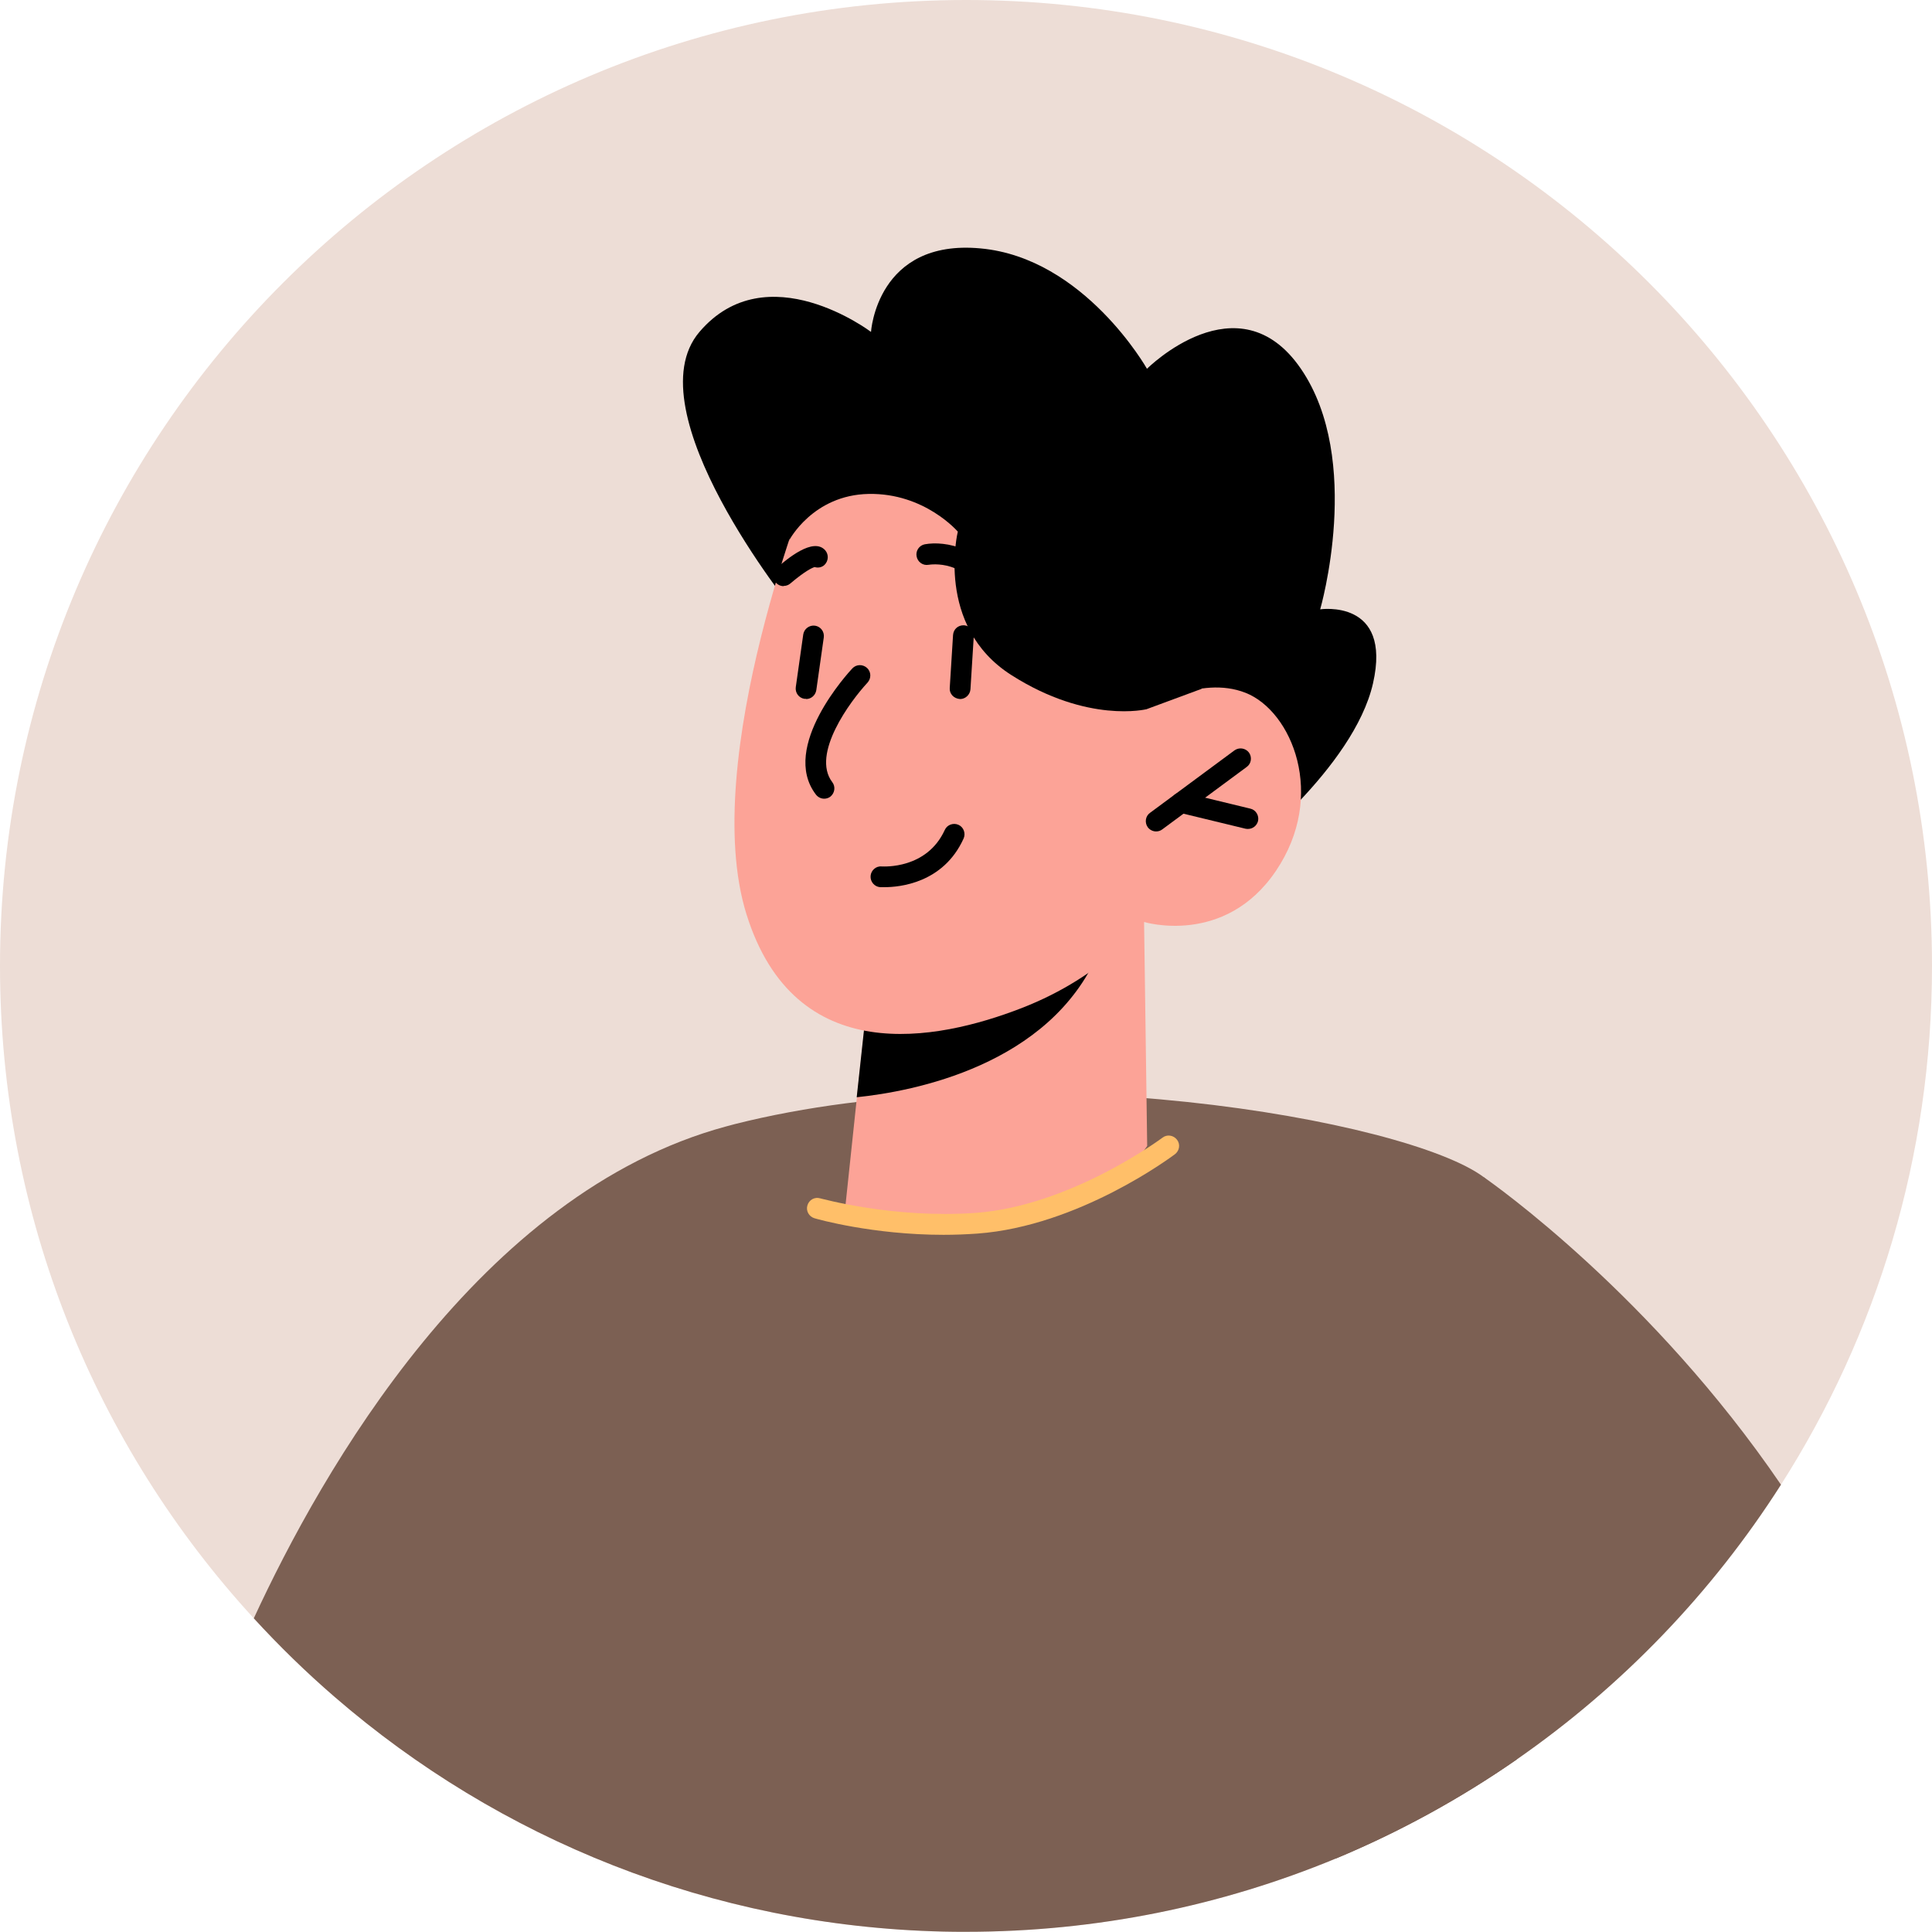 <?xml version="1.0" encoding="UTF-8"?>
<svg id="Layer_2" data-name="Layer 2" xmlns="http://www.w3.org/2000/svg" viewBox="0 0 93.25 93.24">
  <defs>
    <style>
      .cls-1 {
        fill: #edddd6;
      }

      .cls-2 {
        fill: #ffbf69;
      }

      .cls-3 {
        fill: #fca397;
      }

      .cls-4 {
        fill: #7c6053;
      }
    </style>
  </defs>
  <g id="Layer_1-2" data-name="Layer 1">
    <path class="cls-1" d="m93.25,46.62c0,9.21-2.67,17.8-7.29,25.04-3.33,5.22-7.67,9.73-12.75,13.26-2.72,1.89-5.65,3.5-8.75,4.79-5.49,2.27-11.51,3.53-17.83,3.53-.36,0-.73,0-1.1-.01-11.22-.26-21.46-4.48-29.37-11.32-1.38-1.19-2.68-2.46-3.91-3.8C4.64,69.82,0,58.76,0,46.62,0,20.87,20.88,0,46.63,0s46.62,20.87,46.62,46.62Z"/>
    <path class="cls-4" d="m73.21,84.92c-2.72,1.89-5.65,3.5-8.75,4.79-5.49,2.27-11.51,3.53-17.83,3.53-.36,0-.73,0-1.1-.01-11.22-.26-21.46-4.48-29.37-11.32-1.38-1.19-2.68-2.46-3.91-3.8,3.28-7.11,10.89-20.52,22.79-23.74.14-.04.28-.07.41-.11,13.77-3.48,32.45-.23,36.17,2.56,1.53,1.26,1.8,13.77,1.59,28.1Z"/>
    <path d="m38.26,29.41s-7.75-9.58-4.5-13.39,8.28,0,8.28,0c0,0,.28-4.5,5.29-4.03,5.01.46,8.03,5.81,8.03,5.81,0,0,4.41-4.41,7.43,0,3.02,4.41.93,11.61.93,11.61,0,0,3.48-.52,2.55,3.57-.93,4.09-6.41,8.31-6.41,8.31l-21.61-11.88Z"/>
    <path class="cls-3" d="m55.22,44.5l.15,10.81s-1.91,3.13-8.22,3.73c-4.7.45-6.37-.6-6.37-.6l.58-5.48.58-5.35,11.38-2.67,1.91-.45Z"/>
    <path d="m53.31,44.95c-.02.3-.13.65-.3,1.05-2.35,5.43-8.94,6.68-11.66,6.96l.58-5.35,11.38-2.67Z"/>
    <path class="cls-3" d="m39.18,23.01s-5.49,13.63-3.15,21.12,9.19,6.11,13.27,4.53c4.08-1.58,5.92-4.16,5.92-4.16,0,0,3.89,1.19,6.36-2.46,2.47-3.65.77-7.72-1.46-8.6-2.23-.88-4.79.78-4.79.78l1.94-3.97s-9.19-19.62-18.08-7.25Z"/>
    <path d="m55.8,40.13c-.15,0-.3-.07-.4-.2-.16-.22-.12-.54.11-.7l4.07-3.01c.22-.16.53-.12.7.1.16.22.12.54-.11.7l-4.07,3.01c-.09.07-.19.1-.3.1Z"/>
    <path d="m60.24,40.01s-.08,0-.12-.01l-3.22-.78c-.27-.06-.43-.34-.37-.6.07-.27.33-.43.6-.37l3.22.78c.27.06.43.34.37.6-.06.23-.26.38-.49.38Z"/>
    <path d="m47.95,29.35c-.21,0-.4-.13-.47-.33-.74-2.07-2.58-1.77-2.66-1.76-.27.05-.53-.13-.58-.41-.05-.27.13-.53.4-.58.94-.17,2.96.1,3.78,2.41.09.26-.04.55-.3.64-.06.02-.11.03-.17.03Z"/>
    <path d="m37.82,28.29c-.14,0-.28-.06-.38-.18-.18-.21-.15-.53.06-.71.48-.41,1.75-1.49,2.33-.84.18.21.16.52-.04.71-.13.12-.31.15-.47.1-.11.03-.45.18-1.17.79-.09.08-.21.12-.32.12Z"/>
    <path d="m39.78,38.55c-.15,0-.3-.07-.4-.2-1.76-2.3,1.62-5.94,1.76-6.09.19-.2.5-.21.71-.02.2.19.21.5.02.71-.82.88-2.73,3.45-1.7,4.8.17.22.12.53-.09.7-.09.07-.2.1-.3.1Z"/>
    <path d="m38.9,33.73s-.05,0-.07,0c-.27-.04-.46-.29-.42-.57l.36-2.54c.04-.27.3-.46.57-.42.27.04.46.29.42.57l-.36,2.54c-.04.25-.25.43-.49.43Z"/>
    <path d="m46.34,33.74c-.31-.02-.52-.26-.5-.53l.16-2.56c.02-.27.23-.48.53-.47.28.02.49.26.47.53l-.16,2.56c-.02.26-.24.47-.5.47Z"/>
    <path d="m38.09,26.08s1.14-2.19,3.84-2.24c2.7-.05,4.3,1.82,4.3,1.82,0,0-1.12,4.56,2.58,6.92,3.7,2.36,6.53,1.65,6.53,1.65l2.65-.98,1.9-3.91-7.8-8.19-10.03-5.12-5.01,4.67,1.06,5.38Z"/>
    <path d="m42.69,42.82c-.12,0-.2,0-.21,0-.27-.02-.48-.26-.46-.54.02-.27.26-.49.54-.46.09,0,2.17.14,3.04-1.76.11-.25.41-.36.66-.25.25.11.36.41.25.66-.98,2.17-3.12,2.35-3.81,2.35Z"/>
    <path class="cls-4" d="m85.96,71.66c-3.33,5.22-7.67,9.73-12.75,13.26-2.72,1.89-5.65,3.5-8.75,4.79l7.16-32.89c.49.34,8.13,5.73,14.34,14.84Z"/>
    <path class="cls-2" d="m45.55,59.6c-3.43,0-6.11-.76-6.24-.8-.26-.08-.42-.35-.34-.62.08-.27.35-.42.62-.34.03,0,3.53.99,7.52.7,4.58-.34,8.96-3.6,9-3.63.22-.17.53-.12.7.1.17.22.12.53-.1.7-.19.14-4.65,3.47-9.53,3.83-.56.04-1.1.06-1.63.06Z"/>
  </g>
</svg>